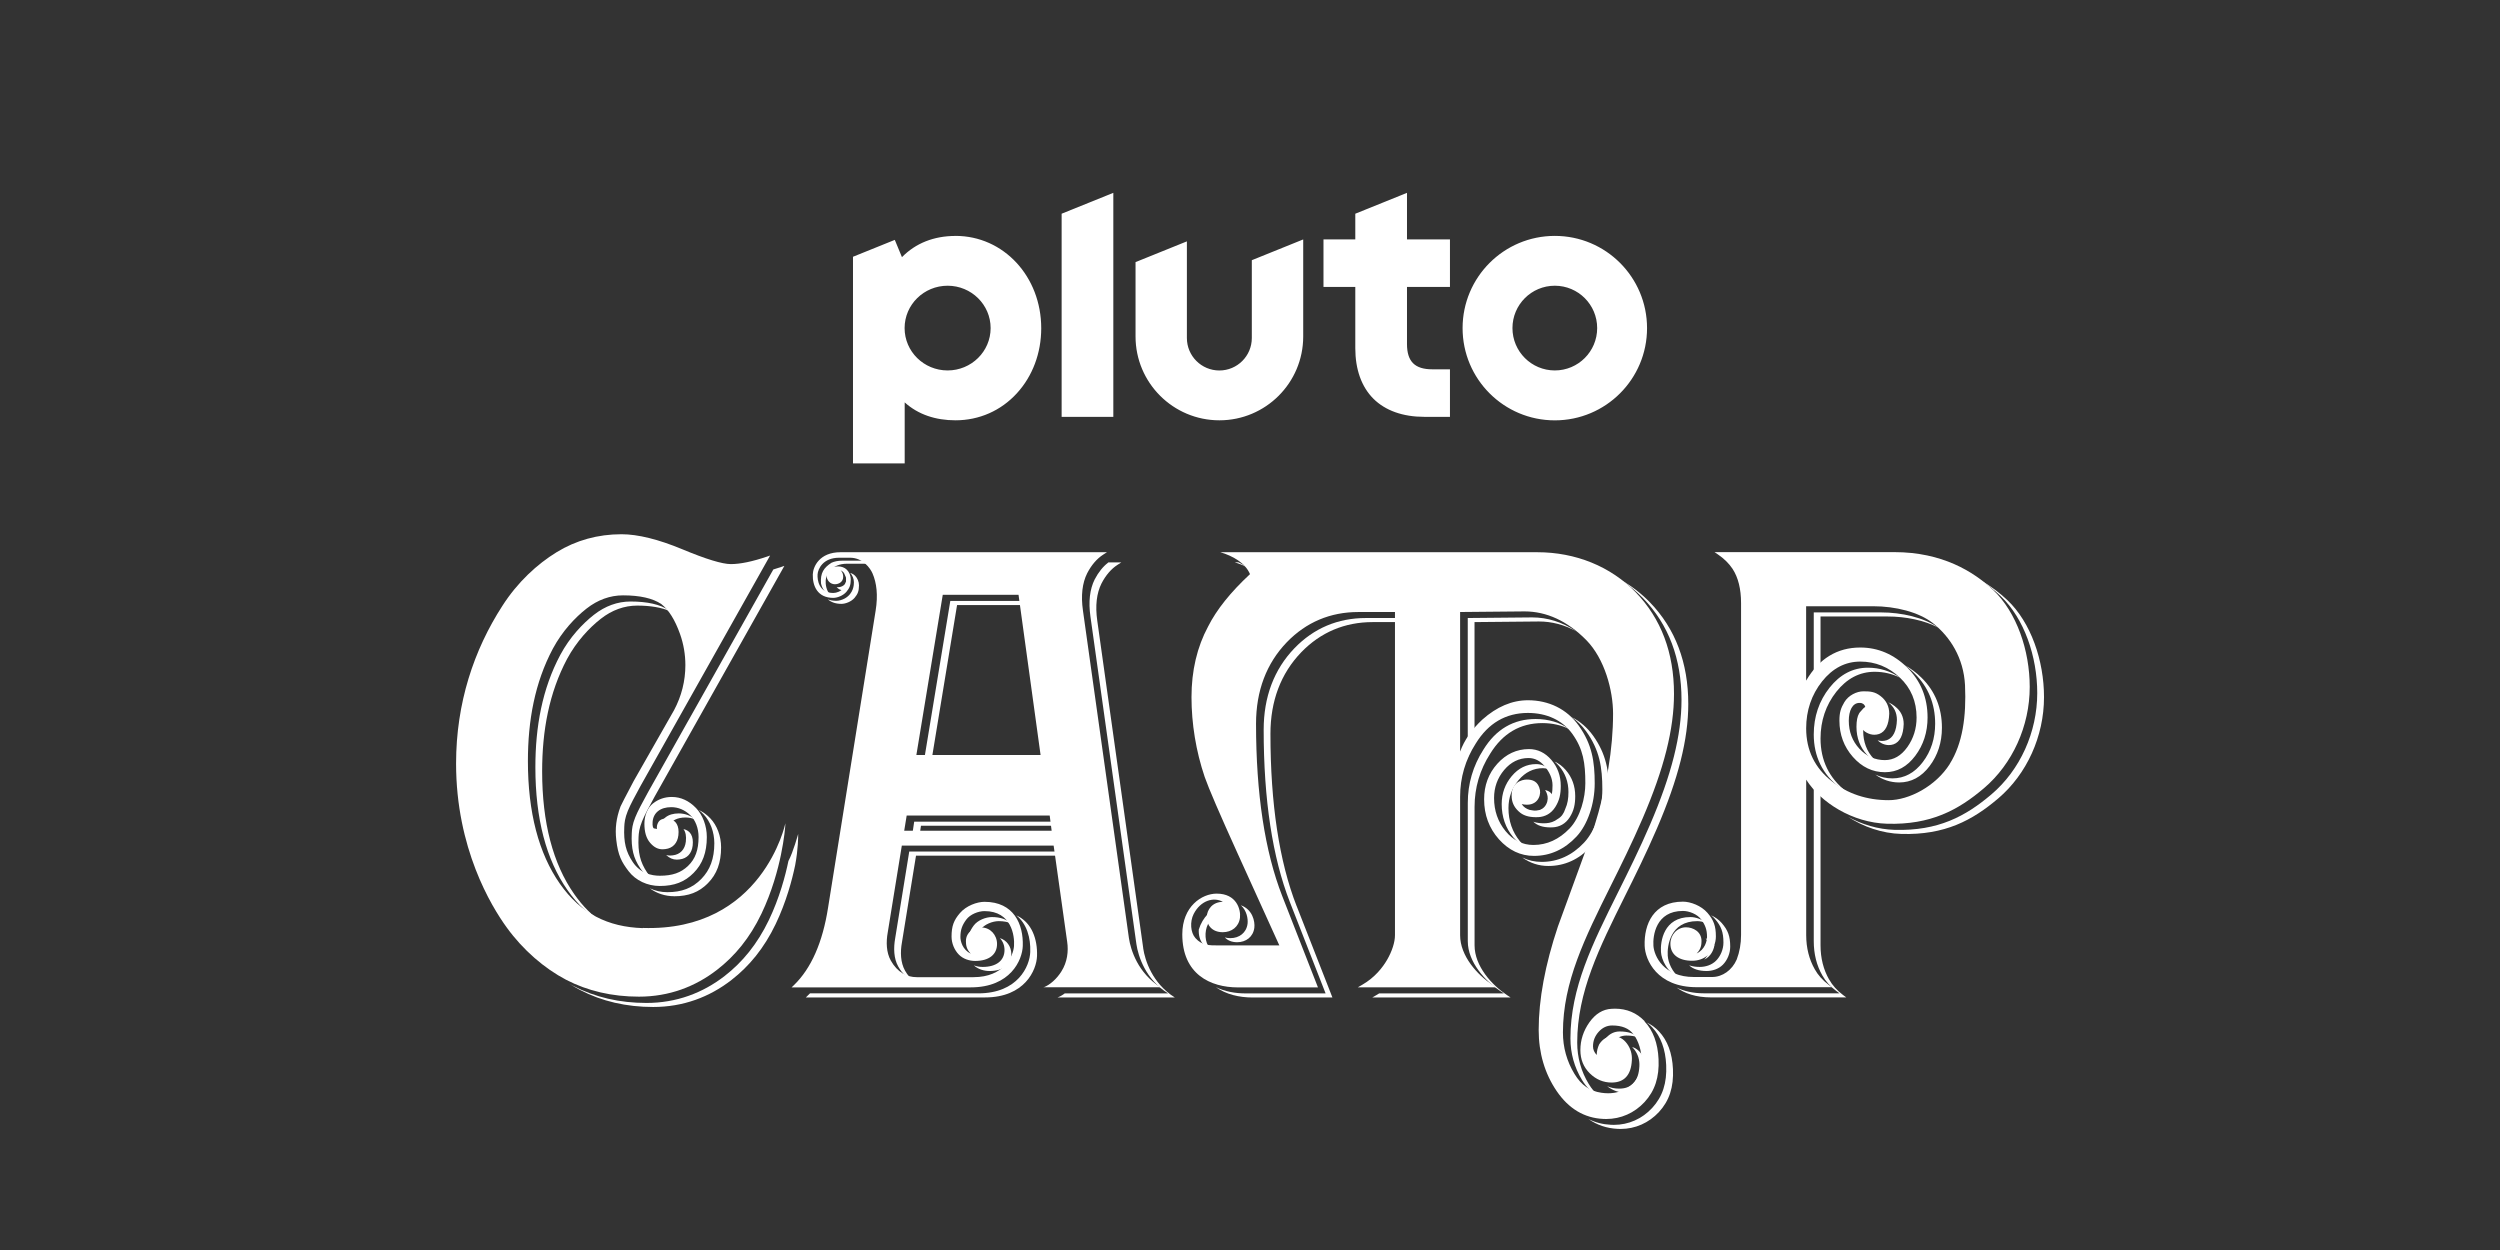 <?xml version="1.0" encoding="utf-8"?>
<svg xmlns="http://www.w3.org/2000/svg" id="Pluto_TV_CHANNELS" data-name="Pluto TV CHANNELS" viewBox="0 0 576 288">
  <rect x="0" y="0" width="576" height="288" fill="#333333" stroke="none"/>
  <defs>
    <style>
      .cls-1 {
        fill: #fff;
        stroke-width: 0px;
      }
    </style>
  </defs>
  <g id="Pluto_CAMP" data-name="Pluto CAMP">
    <g id="White">
      <g id="CAMP">
        <g>
          <g>
            <path class="cls-1" d="m395.14,211.74c1.43,1.66,1.94,3.02,1.94,5.44,0,1.55-.67,3.12-1.69,4.15-1.01,1.02-2.44,1.45-3.76,1.45-.94,0-1.76-.13-2.46-.38.86.85,2.23,1.32,4.02,1.32,1.32,0,2.75-.43,3.76-1.45,1.02-1.03,1.69-2.6,1.69-4.15,0-2.42-.51-3.78-1.94-5.44-.66-.77-1.55-1.38-2.48-1.81.34.26.65.55.92.87Z"/>
            <path class="cls-1" d="m395,217.77c-.42-.8-1.18-1.32-2.02-1.57.47.5.78,1.18.78,2.03s-.11,1.9-1.13,2.87c1.63-.76,2.22-2.31,2.37-3.33Z"/>
            <path class="cls-1" d="m384.25,220.28c-.17-2.38.57-8.05,6.79-8.05.65,0,1.4.15,2.11.44-1-.88-2.49-1.38-3.67-1.38-6.22,0-6.96,5.67-6.79,8.05.12,1.71,1.31,4.7,4.58,6.22-2.1-1.61-2.91-3.87-3.01-5.28Z"/>
            <path class="cls-1" d="m425.39,182.37c-3.94-3.05-5.94-7.16-5.94-12.21,0-4.1,1.23-7.73,3.65-10.79,2.42-3.05,5.38-4.59,8.82-4.59,2.12,0,4.08.47,5.89,1.39-2.21-1.54-4.71-2.33-7.45-2.33-3.44,0-6.41,1.55-8.82,4.59-2.42,3.05-3.65,6.68-3.65,10.79,0,5.05,2,9.15,5.94,12.21.91.73,1.88,1.36,2.89,1.9-.45-.3-.9-.62-1.33-.96Z"/>
            <path class="cls-1" d="m417.89,141.1v17.14c.49-.83,1.01-1.6,1.56-2.3v-13.9h15.49c4.07,0,8.37.86,11.62,2.55-3.33-2.32-8.41-3.49-13.18-3.49h-15.49Z"/>
            <path class="cls-1" d="m436.6,162.73c-.5-.38-1.02-.7-1.55-.93,1.33,1.03,2,2.4,2,4.07-.09,2.57-.87,4.14-2.33,4.67-.37.12-.74.18-1.1.18-.34,0-.67-.05-1.01-.15.22.23.48.44.78.61.58.32,1.18.49,1.79.49.36,0,.73-.06,1.1-.18,1.46-.53,2.24-2.1,2.33-4.67,0-1.67-.67-3.04-2.01-4.07Z"/>
            <path class="cls-1" d="m431.72,174.85c-1.62-1.74-2.44-3.91-2.44-6.45s.72-3.95,2.21-4.09c.01,0,.02-.02.03-.03-.34-.62-.73-.92-1.17-.92-.06,0-.11,0-.16,0-1.66,0-2.46,1.34-2.46,4.1,0,2.54.82,4.71,2.44,6.45.81.87,1.71,1.53,2.69,1.97-.39-.3-.77-.64-1.13-1.03Z"/>
            <path class="cls-1" d="m438.77,153.22c.83.57,1.64,1.24,2.4,2,3.11,3.08,4.69,6.95,4.69,11.51,0,3.38-.95,6.36-2.84,8.84-1.89,2.5-4.25,3.77-7,3.77-1.41,0-2.72-.29-3.95-.88,1.64,1.2,3.48,1.82,5.51,1.82,2.75,0,5.11-1.27,7-3.77,1.88-2.49,2.84-5.46,2.84-8.84,0-4.56-1.58-8.44-4.69-11.51-1.24-1.22-2.56-2.2-3.97-2.94Z"/>
            <path class="cls-1" d="m421.43,225.69c-1.31-2.29-1.98-4.94-1.98-7.9v-34.66c-.59-.68-1.11-1.37-1.56-2.08v35.79c0,2.95.66,5.61,1.98,7.9.73,1.33,1.81,2.53,3.2,3.57l.74.55h-31.16c-2.62,0-4.71-.52-6.36-1.33,1.83,1.33,4.4,2.27,7.93,2.27h31.16l-.74-.55c-1.39-1.04-2.47-2.25-3.2-3.57Z"/>
            <path class="cls-1" d="m462.52,138.29c-1.67-1.59-3.74-3.21-6.24-4.61,1.81,1.16,3.36,2.43,4.68,3.67,5.4,5.12,8.42,13.9,8.42,22.33,0,9.03-3.96,17.73-10.53,23.32-5.97,5.08-12.3,8.48-22.32,8.2-3.88-.11-7.6-1.27-10.78-3.03,3.5,2.29,7.81,3.85,12.34,3.97,10.01.28,16.35-3.12,22.32-8.2,6.56-5.59,10.53-14.29,10.53-23.32,0-8.43-3.02-17.2-8.42-22.33Z"/>
          </g>
          <path class="cls-1" d="m459.22,135.94c-4.49-4.26-11.77-8.73-22.77-8.73h-41.42l.82.56c1.39.95,2.51,2.06,3.33,3.29,1.3,1.99,1.96,4.64,1.96,7.88v76.49c0,2.01-.34,3.91-1,5.64-1.06,2.44-3.28,4.03-5.66,4.03h-4.21c-6.95,0-9.15-4.8-9.32-7.17-.17-2.38.57-8.05,6.79-8.05,1.43,0,3.31.73,4.22,1.97.92,1.26,1.34,2.33,1.34,4,0,.94-.48,2.94-2.4,3.83,1.02-.97,1.13-2.05,1.13-2.87,0-2.16-1.93-3.16-3.58-3.16-2.03,0-3.59,1.73-3.59,3.8,0,2.44,1.86,3.91,5.03,3.91,1.32,0,2.75-.43,3.76-1.45,1.02-1.03,1.69-2.6,1.69-4.15,0-2.42-.51-3.78-1.94-5.44-1.43-1.66-3.91-2.58-5.65-2.58-6.75,0-8.99,5.16-8.82,10.18.11,3.23,2.83,9.53,11.98,9.53h31.16l-.74-.55c-1.39-1.04-2.47-2.25-3.2-3.57-1.31-2.29-1.98-4.94-1.98-7.9v-35.79c3.37,5.27,10.66,9.92,18.65,10.15,10.01.28,16.35-3.12,22.32-8.2,6.56-5.59,10.53-14.29,10.53-23.32,0-8.43-3.02-17.2-8.42-22.33Zm-9.99,40.08c-3.24,5.14-9.41,8.34-14.06,8.34-5.05,0-9.45-1.46-13.09-4.34-3.94-3.05-5.94-7.16-5.94-12.21,0-4.1,1.23-7.73,3.65-10.79,2.42-3.05,5.38-4.59,8.82-4.59s6.51,1.23,9.1,3.67c2.57,2.42,3.87,5.52,3.87,9.22,0,2.55-.72,4.85-2.15,6.84-1.41,1.97-3.15,2.97-5.16,2.97-2.28,0-4.25-.89-5.87-2.63-1.62-1.74-2.44-3.91-2.44-6.45,0-2.26.81-4.1,2.46-4.1.05,0,.11,0,.16,0,.45,0,1.02.3,1.17.92-1.11.74-1.46,1.96-1.29,3.35.09,1.18.63,2.05,1.6,2.58.58.32,1.18.49,1.79.49.36,0,.73-.06,1.1-.18,1.46-.53,2.24-2.1,2.33-4.67,0-1.67-.67-3.04-2.01-4.07-1.3-1.01-2.39-1.09-3.94-1.09s-3.46.93-4.39,2.5c-.8,1.35-1.14,2.34-1.14,4.26,0,3.2,1.04,6.01,3.1,8.35,2.06,2.34,4.53,3.53,7.37,3.53s5.11-1.27,7-3.77c1.88-2.49,2.84-5.46,2.84-8.84,0-4.56-1.58-8.44-4.69-11.51-3.1-3.06-6.74-4.61-10.82-4.61-5.32,0-9.51,2.57-12.47,7.63v-17.14h15.49c5.05,0,10.44,1.31,13.75,3.91,3.94,3.15,7.04,7.95,7.37,14.28.33,7.23-.58,13.47-3.53,18.15Z"/>
        </g>
        <g>
          <g>
            <path class="cls-1" d="m350.19,193.82c-1.75-2.13-2.64-4.69-2.64-7.62,0-2.44.78-4.61,2.32-6.45,1.54-1.83,3.43-2.76,5.61-2.76.52,0,1.02.09,1.49.25-.89-.79-1.92-1.19-3.05-1.19-2.19,0-4.07.93-5.61,2.76-1.54,1.83-2.32,4-2.32,6.45,0,2.93.89,5.5,2.64,7.62.94,1.14,2,1.98,3.18,2.51-.57-.44-1.11-.96-1.62-1.57Z"/>
            <path class="cls-1" d="m358.11,175.42c.38.31.75.66,1.1,1.07,1.43,1.66,2.16,3.68,2.16,5.99,0,1.5-.19,2.71-.73,3.89-.33,1.04-.88,1.84-1.74,2.32-.8.62-1.74.93-2.7.98-1.1.06-2.08-.05-2.92-.34.1.09.21.19.32.28,1.02.8,2.45,1.09,4.16,1.01,1.51-.08,2.94-.79,3.91-2.33.95-1.51,1.26-2.95,1.26-4.86,0-2.32-.73-4.33-2.16-5.99-.79-.92-1.68-1.59-2.66-2Z"/>
            <path class="cls-1" d="m378.58,137.84c5.87,6.06,8.84,13.94,8.84,23.42,0,8.11-2.29,17.22-7.22,28.67-2.46,5.72-4.99,10.81-7.44,15.73-5.87,11.79-10.93,21.97-10.93,33.6,0,3.43.9,6.65,2.66,9.56,1.1,1.81,2.35,3,3.92,3.7-.88-.69-1.65-1.6-2.36-2.76-1.77-2.91-2.66-6.12-2.66-9.56,0-11.62,5.07-21.81,10.93-33.6,2.45-4.92,4.98-10.01,7.44-15.73,4.93-11.45,7.22-20.55,7.22-28.67,0-9.48-2.97-17.36-8.84-23.42-2-2.06-4.27-3.8-6.77-5.2,1.89,1.21,3.63,2.64,5.2,4.26Z"/>
            <path class="cls-1" d="m353.92,187.6c3.51.8,4.45-1.85,4.21-3.2-.3-1.58-1.16-2.18-2.15-2.37.26.35.47.82.58,1.44.24,1.35-.7,4-4.21,3.2.42.7,1.12,1.13,1.87,1.35-.11-.13-.22-.26-.31-.42Z"/>
            <path class="cls-1" d="m278.74,218.46c-1.15-1.29-1.31-3.79-.41-5.56.65-1.27,1.54-2.16,2.51-2.7.62-.62,1.51-1.03,2.66-1.03-.69-.39-1.48-.56-2.28-.5-2.09.78-4.12,2.58-5.02,5.5-.07,1.28.26,2.55.98,3.36.62.7,1.28,1.11,1.97,1.35-.14-.12-.27-.26-.4-.41Z"/>
            <path class="cls-1" d="m285.03,217.09c2.05,0,3.7-1.23,3.97-3.33.18-1.51-.43-4.21-3.1-5.19,1.35,1.24,1.67,3.09,1.54,4.25-.27,2.11-1.92,3.33-3.97,3.33-.47,0-.89-.06-1.27-.17.61.66,1.54,1.11,2.83,1.11Z"/>
            <path class="cls-1" d="m366.56,195.05c2.54-2.72,4.18-7.52,4.18-12.23,0-5.05-.62-9.05-3.71-13.35-1.32-1.83-2.98-3.26-4.9-4.24,1.27.88,2.4,1.99,3.34,3.3,3.09,4.3,3.71,8.3,3.71,13.35,0,4.71-1.64,9.51-4.18,12.23-2.77,2.97-6.07,4.47-9.82,4.47-1.58,0-3.06-.34-4.44-1.01,1.79,1.29,3.8,1.95,6,1.95,3.75,0,7.05-1.5,9.82-4.47Z"/>
            <path class="cls-1" d="m339.74,143.33l14.83-.14c2.97,0,5.83.75,8.55,2.24-3.18-2.11-6.57-3.18-10.12-3.18l-14.83.14v32.16c.39-1.08.92-2.13,1.56-3.15v-28.07Z"/>
            <path class="cls-1" d="m379.28,246.65c.09-1.44-.29-2.74-1.13-3.87-.6-.8-1.3-1.33-2.11-1.56.19.19.37.39.54.62.84,1.13,1.22,2.43,1.13,3.87-.18,3.39-1.75,5.11-4.67,5.11-.98,0-1.9-.19-2.75-.56,1.27,1,2.72,1.5,4.32,1.5,2.92,0,4.49-1.72,4.67-5.11Z"/>
            <path class="cls-1" d="m373.17,237.65c-1.19,0-2.23.49-3.1,1.45-.88.97-1.31,2.07-1.31,3.37,0,.72.28,1.37.85,1.98.02-.87.2-1.68.56-2.42v-.02s.02-.02.02-.02c.2-.31.42-.58.65-.81.2-.4.47-.78.8-1.14.87-.96,1.91-1.45,3.1-1.45,1.07,0,1.98.15,2.77.44-1.02-.93-2.45-1.38-4.33-1.38Z"/>
            <path class="cls-1" d="m298.74,208.76c-4-10.25-6.03-23.6-6.03-39.68,0-7.58,2.39-13.91,7.1-18.8,4.47-4.61,10.01-6.95,16.46-6.95h6.89v-.94h-8.45c-6.46,0-12,2.34-16.46,6.95-4.71,4.89-7.1,11.22-7.1,18.8,0,16.08,2.03,29.43,6.03,39.68l8.07,20.63.17.43h-18.42c-2.4,0-4.81-.43-6.88-1.46,2.37,1.71,5.42,2.4,8.45,2.4h18.42l-.17-.43-8.07-20.63Z"/>
            <path class="cls-1" d="m382.22,237.63c-.83-.87-1.75-1.55-2.78-2.03.43.32.83.68,1.22,1.09,1.97,2.09,3.06,5.02,3.23,8.69.19,4.16-.84,7.3-3.23,9.89-2.32,2.52-5.46,3.9-8.82,3.9-.23,0-.47,0-.7-.02-1.87-.09-3.59-.53-5.18-1.34,1.99,1.4,4.24,2.16,6.74,2.28.23.01.46.02.7.02,3.36,0,6.5-1.39,8.82-3.9,2.39-2.59,3.42-5.74,3.23-9.89-.17-3.68-1.26-6.6-3.23-8.69Z"/>
            <path class="cls-1" d="m339.74,217.81v-31.9c0-4.4,1.21-8.53,3.6-12.26,2.88-4.68,6.92-7.05,12.02-7.05,2.29,0,4.38.48,6.17,1.37-2.09-1.51-4.74-2.31-7.73-2.31-5.1,0-9.14,2.37-12.02,7.05-2.39,3.73-3.6,7.86-3.6,12.26v31.9c0,4.8,4.02,9.17,7.45,11.45l.85.56h-28.72c-.2.13-.4.25-.6.37l-.99.57h31.87l-.85-.56c-3.44-2.28-7.45-6.64-7.45-11.45Z"/>
            <path class="cls-1" d="m287.15,130.61c-.56-.4-1.16-.75-1.8-1.05h-.88c.92.27,1.83.62,2.68,1.05Z"/>
          </g>
          <path class="cls-1" d="m378.92,235.28c-1.81-1.91-4.11-2.88-6.83-2.88-.26,0-.53,0-.79.03-2,.1-3.71,1.15-5.1,3.11-1.38,1.95-2.08,4.1-2.08,6.41,0,2.13.73,3.93,2.17,5.35,1.43,1.41,3.12,2.12,5.02,2.12,2.92,0,4.49-1.72,4.67-5.11.09-1.44-.29-2.74-1.13-3.87-.85-1.14-1.91-1.71-3.16-1.71-1.34,0-2.43.63-3.23,1.88v.02s-.02.02-.02.02c-.35.74-.54,1.55-.56,2.42-.57-.61-.85-1.26-.85-1.98,0-1.29.43-2.39,1.31-3.37.87-.96,1.91-1.45,3.1-1.45,2.27,0,3.88.66,4.91,2.02,1.18,1.55,1.89,3.86,1.89,6.17s-.99,4.52-2.65,5.75c-1.53,1.13-3.18,1.68-5.05,1.68-.51,0-1.04-.04-1.59-.12-2.7-.4-4.61-1.74-6.19-4.34-1.77-2.91-2.66-6.12-2.66-9.56,0-11.62,5.07-21.81,10.93-33.6,2.45-4.92,4.98-10.01,7.44-15.73,4.93-11.45,7.22-20.55,7.22-28.67,0-9.48-2.97-17.36-8.84-23.42-5.76-5.94-13.81-9.22-22.68-9.22h-73c2.89.86,5.74,2.47,6.83,5.05-4.46,4.14-7.71,8.2-9.66,12.08-2.53,4.7-3.82,10.17-3.82,16.25s1.02,12.44,3.04,18.4c.92,2.64,3.47,8.55,7.57,17.59l9.63,21.22h-14.06c-2.02,0-3.74.05-5.27-1.68-1.15-1.29-1.31-3.79-.41-5.56,1.61-3.13,4.64-3.99,6.73-2.79-4.75,0-5.14,6.99-.03,6.99,2.05,0,3.7-1.23,3.97-3.33.22-1.87-.75-5.56-5.36-5.56-3.43,0-7.93,2.95-7.93,9.38,0,9.2,6.47,12.23,12.84,12.23h18.42l-.17-.43-8.07-20.63c-4-10.25-6.03-23.6-6.03-39.68,0-7.58,2.39-13.91,7.1-18.8,4.47-4.61,10.01-6.95,16.46-6.95h8.45v74.47c0,1.6-.68,3.72-1.82,5.67-.98,1.69-2.78,4.06-5.75,5.76l-.99.57h31.87l-.85-.56c-3.44-2.28-7.45-6.64-7.45-11.45v-31.9c0-4.4,1.21-8.53,3.6-12.26,2.88-4.68,6.92-7.05,12.02-7.05,4.36,0,7.98,1.7,10.21,4.79,2.54,3.53,3.02,6.74,3.02,11.43,0,3.29-1.12,7.78-3.63,10.4-2.42,2.52-5.22,3.8-8.33,3.8-2.52,0-4.68-1.08-6.43-3.2-1.75-2.13-2.64-4.69-2.64-7.62,0-2.44.78-4.61,2.32-6.45,1.54-1.83,3.43-2.76,5.61-2.76,1.43,0,2.68.63,3.72,1.88,1.04,1.25,1.82,2.73,1.82,4.4,0,3.06-.78,5.35-3.27,5.82-1.19.2-3.03-.15-3.83-1.49,3.51.8,4.45-1.85,4.21-3.2-.39-2.04-1.72-2.45-3.03-2.45-1.14,0-3.78.66-3.48,4.21.11,1.36.8,2.52,1.97,3.44,1.02.8,2.45,1.09,4.16,1.01,1.51-.08,2.94-.79,3.91-2.33.95-1.51,1.26-2.95,1.26-4.86,0-2.32-.73-4.33-2.16-5.99-1.43-1.66-3.17-2.5-5.16-2.5-2.83,0-5.29,1.14-7.3,3.38-2.02,2.24-3.04,5-3.04,8.19,0,3.58,1.15,6.68,3.42,9.22,2.27,2.53,4.98,3.82,8.06,3.82,3.75,0,7.05-1.5,9.82-4.47,2.54-2.72,4.18-7.52,4.18-12.23,0-5.05-.62-9.05-3.71-13.35-2.69-3.75-6.84-5.81-11.68-5.81-3.65,0-7.18,1.5-10.49,4.45-2.45,2.28-4.17,4.75-5.13,7.38v-32.16l14.83-.14c5.1,0,9.88,2.21,14.2,6.57,4.29,4.34,6.21,11.66,6.21,16.99,0,8.12-1.48,16.94-4.39,26.23l-.13.36c-2.73,7.49-5.46,14.98-8.19,22.46-2.94,8.78-4.43,16.79-4.43,23.82,0,5.31,1.4,10.05,4.15,14.09,2.76,4.05,6.37,6.21,10.72,6.41.23.01.46.02.7.02,3.36,0,6.5-1.39,8.82-3.9,2.39-2.59,3.42-5.74,3.23-9.89-.17-3.68-1.26-6.6-3.23-8.69Z"/>
        </g>
        <g>
          <g>
            <path class="cls-1" d="m234.14,210.89c2.45,1.93,3.35,5.22,3.23,8.45-.11,3.23-2.83,9.53-11.98,9.53h-38.77c-.13.14-.95.94-.95.94h41.28c9.15,0,11.87-6.31,11.98-9.53.13-3.84-1.15-7.76-4.8-9.39Z"/>
            <path class="cls-1" d="m263.4,218.47l-10.59-75.46c-.49-3.43-.16-6.32.98-8.59.98-1.89,2.22-3.34,3.68-4.28l.87-.56h-2.97c-1.23.94-2.29,2.25-3.15,3.91-1.14,2.27-1.47,5.16-.98,8.59l10.59,75.46c.41,2.76,2.08,8.09,7.29,11.34h-23.8c-.54.41-1.11.73-1.67.94h27.03c-5.21-3.26-6.88-8.58-7.29-11.34Z"/>
            <path class="cls-1" d="m227.98,223.72c3.17,0,5.03-1.47,5.03-3.91,0-1.74-1.1-3.23-2.65-3.67.67.69,1.08,1.66,1.08,2.73,0,2.44-1.86,3.91-5.03,3.91-.67,0-1.38-.11-2.04-.36,1,.91,2.35,1.3,3.6,1.3Z"/>
            <path class="cls-1" d="m244.47,196.2h-34.98l-3.24,19.98c-.4,2.25-.34,4.65.71,6.52.97,1.72,2.18,2.78,3.52,3.33-.72-.59-1.38-1.38-1.96-2.39-1.05-1.88-1.12-4.27-.71-6.52l3.24-19.98h33.55l-.13-.94Z"/>
            <polygon class="cls-1" points="210.22 192.08 211.92 192.08 212.19 190.25 243.69 190.25 243.58 189.31 210.63 189.31 210.22 192.08"/>
            <path class="cls-1" d="m224.33,213.26c-.92,1.26-1.34,2.33-1.34,4,0,.94.48,2.94,2.4,3.83-1.02-.97-1.13-2.05-1.13-2.87,0-.64.17-1.17.45-1.61.2-.87.58-1.6,1.18-2.41.91-1.24,2.79-1.97,4.22-1.97,1.13,0,2.08.19,2.88.51-1.02-.87-2.45-1.45-4.44-1.45-1.43,0-3.31.73-4.22,1.97Z"/>
            <polygon class="cls-1" points="218.95 138.46 212.87 175.37 214.59 175.37 220.51 139.4 236.54 139.4 236.41 138.46 218.95 138.46"/>
            <path class="cls-1" d="m194.38,132.07c.54.52.6,1.09.6,1.53,0,1.15-1.03,1.69-1.91,1.69-.1,0-.2-.01-.3-.03.35.45.87.73,1.48.73.34,0,.73-.18.97-.42.35-.42.45-.8.45-1.46,0-.5-.25-1.57-1.28-2.04Z"/>
            <path class="cls-1" d="m195.89,132c.51.55.85,1.35.85,2.15,0,.56-.03,2.54-2.07,3.72-.66.36-1.4.56-1.98.56-.75,0-1.4-.12-1.96-.34.74.64,1.76,1.04,3.13,1.04.93,0,2.25-.49,3.02-1.37.76-.89,1.03-1.61,1.03-2.9,0-.83-.36-1.66-.9-2.21-.32-.32-.71-.53-1.12-.65Z"/>
            <path class="cls-1" d="m199.38,129.18h-5.34c-.99,0-1.79.18-2.45.47-1.77,1.13-2.62,2.35-2.43,4.76.22,1.05.8,2.23,2.19,2.69-1.02-1-1.17-2.56-1.11-3.39.09-1.27,1.26-3.83,4.97-3.83h5.11l-.94-.71Z"/>
          </g>
          <path class="cls-1" d="m240.36,227.46h27.03c-5.21-3.26-6.88-8.58-7.29-11.34l-10.59-75.46c-.49-3.43-.16-6.32.98-8.59.98-1.89,2.22-3.34,3.68-4.28l.87-.56h-61.38c-4.88,0-6.33,3.36-6.39,5.09-.09,2.68,1.1,5.43,4.7,5.43.93,0,2.25-.49,3.02-1.37.76-.89,1.03-1.61,1.03-2.9,0-.83-.36-1.66-.9-2.21-.54-.54-1.3-.77-2-.77-1.69,0-2.68.78-2.68,2.08,0,1.11.84,2.03,1.92,2.03.88,0,1.91-.53,1.91-1.69,0-.44-.06-1.02-.6-1.53,1.03.48,1.28,1.54,1.28,2.04,0,.89-.22,1.47-.71,2.14-.48.66-1.49,1.05-2.25,1.05-3.32,0-3.71-3.02-3.62-4.29.09-1.27,1.26-3.83,4.97-3.83h2.52c2.98,0,4.67,2.47,5.16,3.59.97,2.22,1.3,5.06.73,8.59l-10.96,68.43c-1.24,8-3.89,14.01-7.85,17.85l-.55.53h41.28c9.15,0,11.87-6.31,11.98-9.53.17-5.02-2.07-10.18-8.82-10.18-1.74,0-4.22.91-5.65,2.58-1.43,1.66-1.94,3.02-1.94,5.44,0,1.55.67,3.12,1.69,4.15,1.01,1.02,2.44,1.45,3.76,1.45,3.17,0,5.03-1.47,5.03-3.91,0-2.08-1.57-3.8-3.59-3.8-1.65,0-3.58,1-3.58,3.16,0,.83.11,1.9,1.13,2.87-1.93-.89-2.4-2.89-2.4-3.83,0-1.68.42-2.75,1.34-4,.91-1.24,2.79-1.97,4.22-1.97,6.22,0,6.96,5.67,6.79,8.05-.17,2.37-2.37,7.17-9.32,7.17h-13.09c-2.25,0-4.43-1.08-5.97-3.81-1.05-1.88-1.12-4.27-.71-6.52l3.24-19.98h34.98l3.12,22.17c.32,2.16.04,4.65-1.33,6.81-1.06,1.7-2.63,3.13-4.16,3.7Zm-23.15-90.41h17.46l5.08,36.91h-28.62l6.08-36.91Zm-8.88,54.35l.57-3.5h32.95l.45,3.5h-33.97Z"/>
        </g>
        <g>
          <g>
            <path class="cls-1" d="m158.61,165.97s0,.02-.01.03l-.1.18-9.07,16.13-.28.51c-1.12,2.05-2.18,3.99-2.77,5.45-.68,1.66-.78,2.78-.82,3.7-.16,3.52.37,5.72,1.96,8.09.85,1.27,1.91,2.05,2.99,2.52-.51-.42-1-.93-1.43-1.58-1.59-2.38-2.12-4.57-1.96-8.09.04-.92.14-2.04.82-3.7.6-1.46,1.65-3.4,2.77-5.45l.28-.51,29.35-52.19.38-.68-.67.23c-.65.22-1.28.42-1.88.6l-19.55,34.77Z"/>
            <path class="cls-1" d="m181.65,198.39c-.7,3.39-2.06,8.5-4.5,13.59-2.68,5.57-6.1,9.71-10.18,12.88-5.05,3.92-11.11,6.22-18.03,6.22-6.18,0-11.84-1.31-16.81-3.9-.31-.16-.62-.33-.93-.51.83.52,1.66,1.01,2.49,1.44,4.97,2.59,10.62,3.9,16.81,3.9,6.91,0,12.98-2.29,18.03-6.22,4.08-3.17,7.51-7.3,10.18-12.88,2.44-5.09,3.8-10.2,4.5-13.59.69-3.7.69-6.45.69-7.18,0,0-1.16,4.23-2.25,6.24Z"/>
            <path class="cls-1" d="m138.95,212.66c-2.47-1.64-4.69-3.86-6.66-6.67-4.9-6.98-7.38-16.49-7.38-28.27,0-9.36,1.59-18.07,5.74-25.89,2.2-4.09,5.15-7.2,7.75-9.24,2.59-2.03,5.43-3.06,8.43-3.06s5.64.44,7.53,1.29c-.09-.08-.19-.16-.28-.23-1.97-1.33-4.93-2-8.81-2-3,0-5.83,1.03-8.43,3.06-2.6,2.04-5.56,5.15-7.75,9.24-4.16,7.81-5.74,16.52-5.74,25.89,0,11.78,2.48,21.29,7.38,28.27,2.38,3.39,5.1,5.92,8.22,7.61Z"/>
            <path class="cls-1" d="m155.3,206.5c3.34,0,5.74-.92,7.79-3,2.08-2.1,3.05-4.73,3.05-8.28,0-2.56-.93-5.05-2.48-6.67-.83-.87-1.73-1.51-2.68-1.94.39.29.76.63,1.12,1,1.55,1.62,2.48,4.11,2.48,6.67,0,3.55-.97,6.18-3.05,8.28-2.06,2.07-4.46,3-7.79,3-1.42,0-2.79-.31-4.02-.89,1.55,1.16,3.51,1.82,5.58,1.82Z"/>
            <path class="cls-1" d="m152.08,190.8c-.09,1.08.17,1.48.3,1.5.22.03.46.08.71.13-.09-.51.01-1.03.3-1.53.15-.27.38-.48.66-.63.65-1.22,2.02-1.92,3.89-1.92.81,0,1.58.16,2.32.47-1.17-.93-2.47-1.41-3.88-1.41-2.52,0-4.13,1.27-4.3,3.39Z"/>
            <path class="cls-1" d="m155.96,198.06c.2,0,.42-.02.63-.05,1.7-.2,2.79-1.36,3-3.19.24-2.13-.51-3.47-2.12-3.8.5.66.69,1.63.55,2.86-.2,1.83-1.3,2.99-3,3.19-.22.03-.43.05-.63.05-.32,0-.62-.05-.91-.13.75.72,1.55,1.07,2.47,1.07Z"/>
          </g>
          <path class="cls-1" d="m148.09,213.84c-8.02-.26-14.27-3.34-19.08-10.21-4.9-6.98-7.38-16.49-7.38-28.27,0-9.36,1.59-18.07,5.74-25.89,2.2-4.09,5.15-7.2,7.75-9.24,2.59-2.03,5.43-3.06,8.43-3.06,3.88,0,6.84.67,8.81,2,1.71,1.33,3.16,3.64,4.31,6.88.82,2.3,1.24,4.72,1.24,7.2,0,3.63-.88,7.13-2.61,10.38l-9.31,16.34c-1.85,3.5-2.87,5.48-3.04,5.88h0s0,.02,0,.02c-.97,2.64-1.27,5-.96,7.66.4,3.52,1.21,5.07,2.85,7.21,1.63,2.12,4.31,3.39,7.17,3.39,3.34,0,5.74-.92,7.79-3,2.08-2.1,3.05-4.73,3.05-8.28,0-2.56-.93-5.05-2.48-6.67-1.64-1.7-3.52-2.56-5.59-2.56-1.64,0-3.11.51-4.37,1.52-1.2.96-1.94,2.74-1.94,4.64s.41,3.36,1.34,4.43c.87,1,1.77,1.47,2.86,1.47.2,0,.42-.02.63-.05,1.7-.2,2.79-1.36,3-3.19.24-2.14-.52-3.49-2.14-3.8-.24-.04-.47-.06-.68-.06-.84,0-1.48.31-1.81.88-.29.51-.39,1.02-.3,1.53-.25-.05-.49-.09-.71-.13-.13-.02-.39-.42-.3-1.5.17-2.12,1.78-3.39,4.3-3.39,1.61,0,3.08.62,4.37,1.84,1.2,1.14,1.92,3.02,1.92,5.04,0,2.99-.75,5.04-2.42,6.65-1.66,1.59-3.61,2.27-6.51,2.27-1.88,0-4.49-.55-6.23-3.15-1.59-2.38-2.12-4.57-1.96-8.09.04-.92.14-2.04.82-3.7.6-1.46,1.65-3.4,2.77-5.45l.28-.51,29.35-52.19.38-.68-.67.23c-3.41,1.16-6.22,1.74-8.37,1.74-1.98,0-5.75-1.15-11.19-3.42-5.51-2.29-10.23-3.46-14.01-3.46-5.44,0-10.46,1.39-14.93,4.13-4.47,2.74-9.02,6.9-12.52,12.38-6.56,10.15-10.66,22.37-10.66,36.32,0,19.51,8.06,32.81,11.68,37.79,3.75,5.18,8.68,9.42,13.65,12.02,4.97,2.59,10.62,3.9,16.81,3.9,6.91,0,12.98-2.29,18.03-6.22,4.08-3.17,7.51-7.3,10.18-12.88,2.44-5.09,3.8-10.2,4.5-13.59.76-3.67,1.02-6.52,1.02-7.25,0,0-5.23,25-32.85,24.11Z"/>
        </g>
      </g>
      <path id="Pluto_Logo" data-name="Pluto Logo" class="cls-1" d="m358.23,54.35c-11.73,0-21.25,9.51-21.25,21.25s9.51,21.25,21.25,21.25,21.25-9.51,21.25-21.25-9.51-21.25-21.25-21.25m0,31c-5.39,0-9.76-4.37-9.76-9.76s4.37-9.76,9.76-9.76,9.76,4.37,9.76,9.76-4.37,9.76-9.76,9.76m-34.06-19.25v13.16c0,4.03,1.8,5.83,5.83,5.83h4.07v10.95h-5.92c-4.92,0-8.97-1.44-11.71-4.17-2.74-2.73-4.18-6.75-4.18-11.64v-14.12h-7.33v-10.95h7.33v-5.92l11.91-4.81v10.73h9.9v10.95h-9.9Zm-23.91-10.94v22.37c0,10.67-8.65,19.31-19.31,19.31s-19.32-8.65-19.32-19.31v-17.14l11.83-4.78v22.27c0,4.13,3.35,7.48,7.48,7.48s7.48-3.35,7.48-7.48v-17.93l11.83-4.78Zm-43.75-10.73v51.61h-11.91v-46.8l11.91-4.81Zm-36.36,9.93c-4.98,0-9.2,1.68-12.34,4.89l-1.65-3.98-9.63,3.89v47.61h11.91v-14.06c3.1,2.8,7.11,4.13,11.71,4.13,5.44,0,10.47-2.21,14.14-6.23,3.62-3.95,5.61-9.27,5.61-14.98,0-11.94-8.68-21.28-19.75-21.28m-1.82,31c-5.48,0-9.91-4.37-9.91-9.76s4.44-9.76,9.91-9.76,9.91,4.37,9.91,9.76-4.44,9.76-9.91,9.76"/>
    </g>
  </g>
</svg>